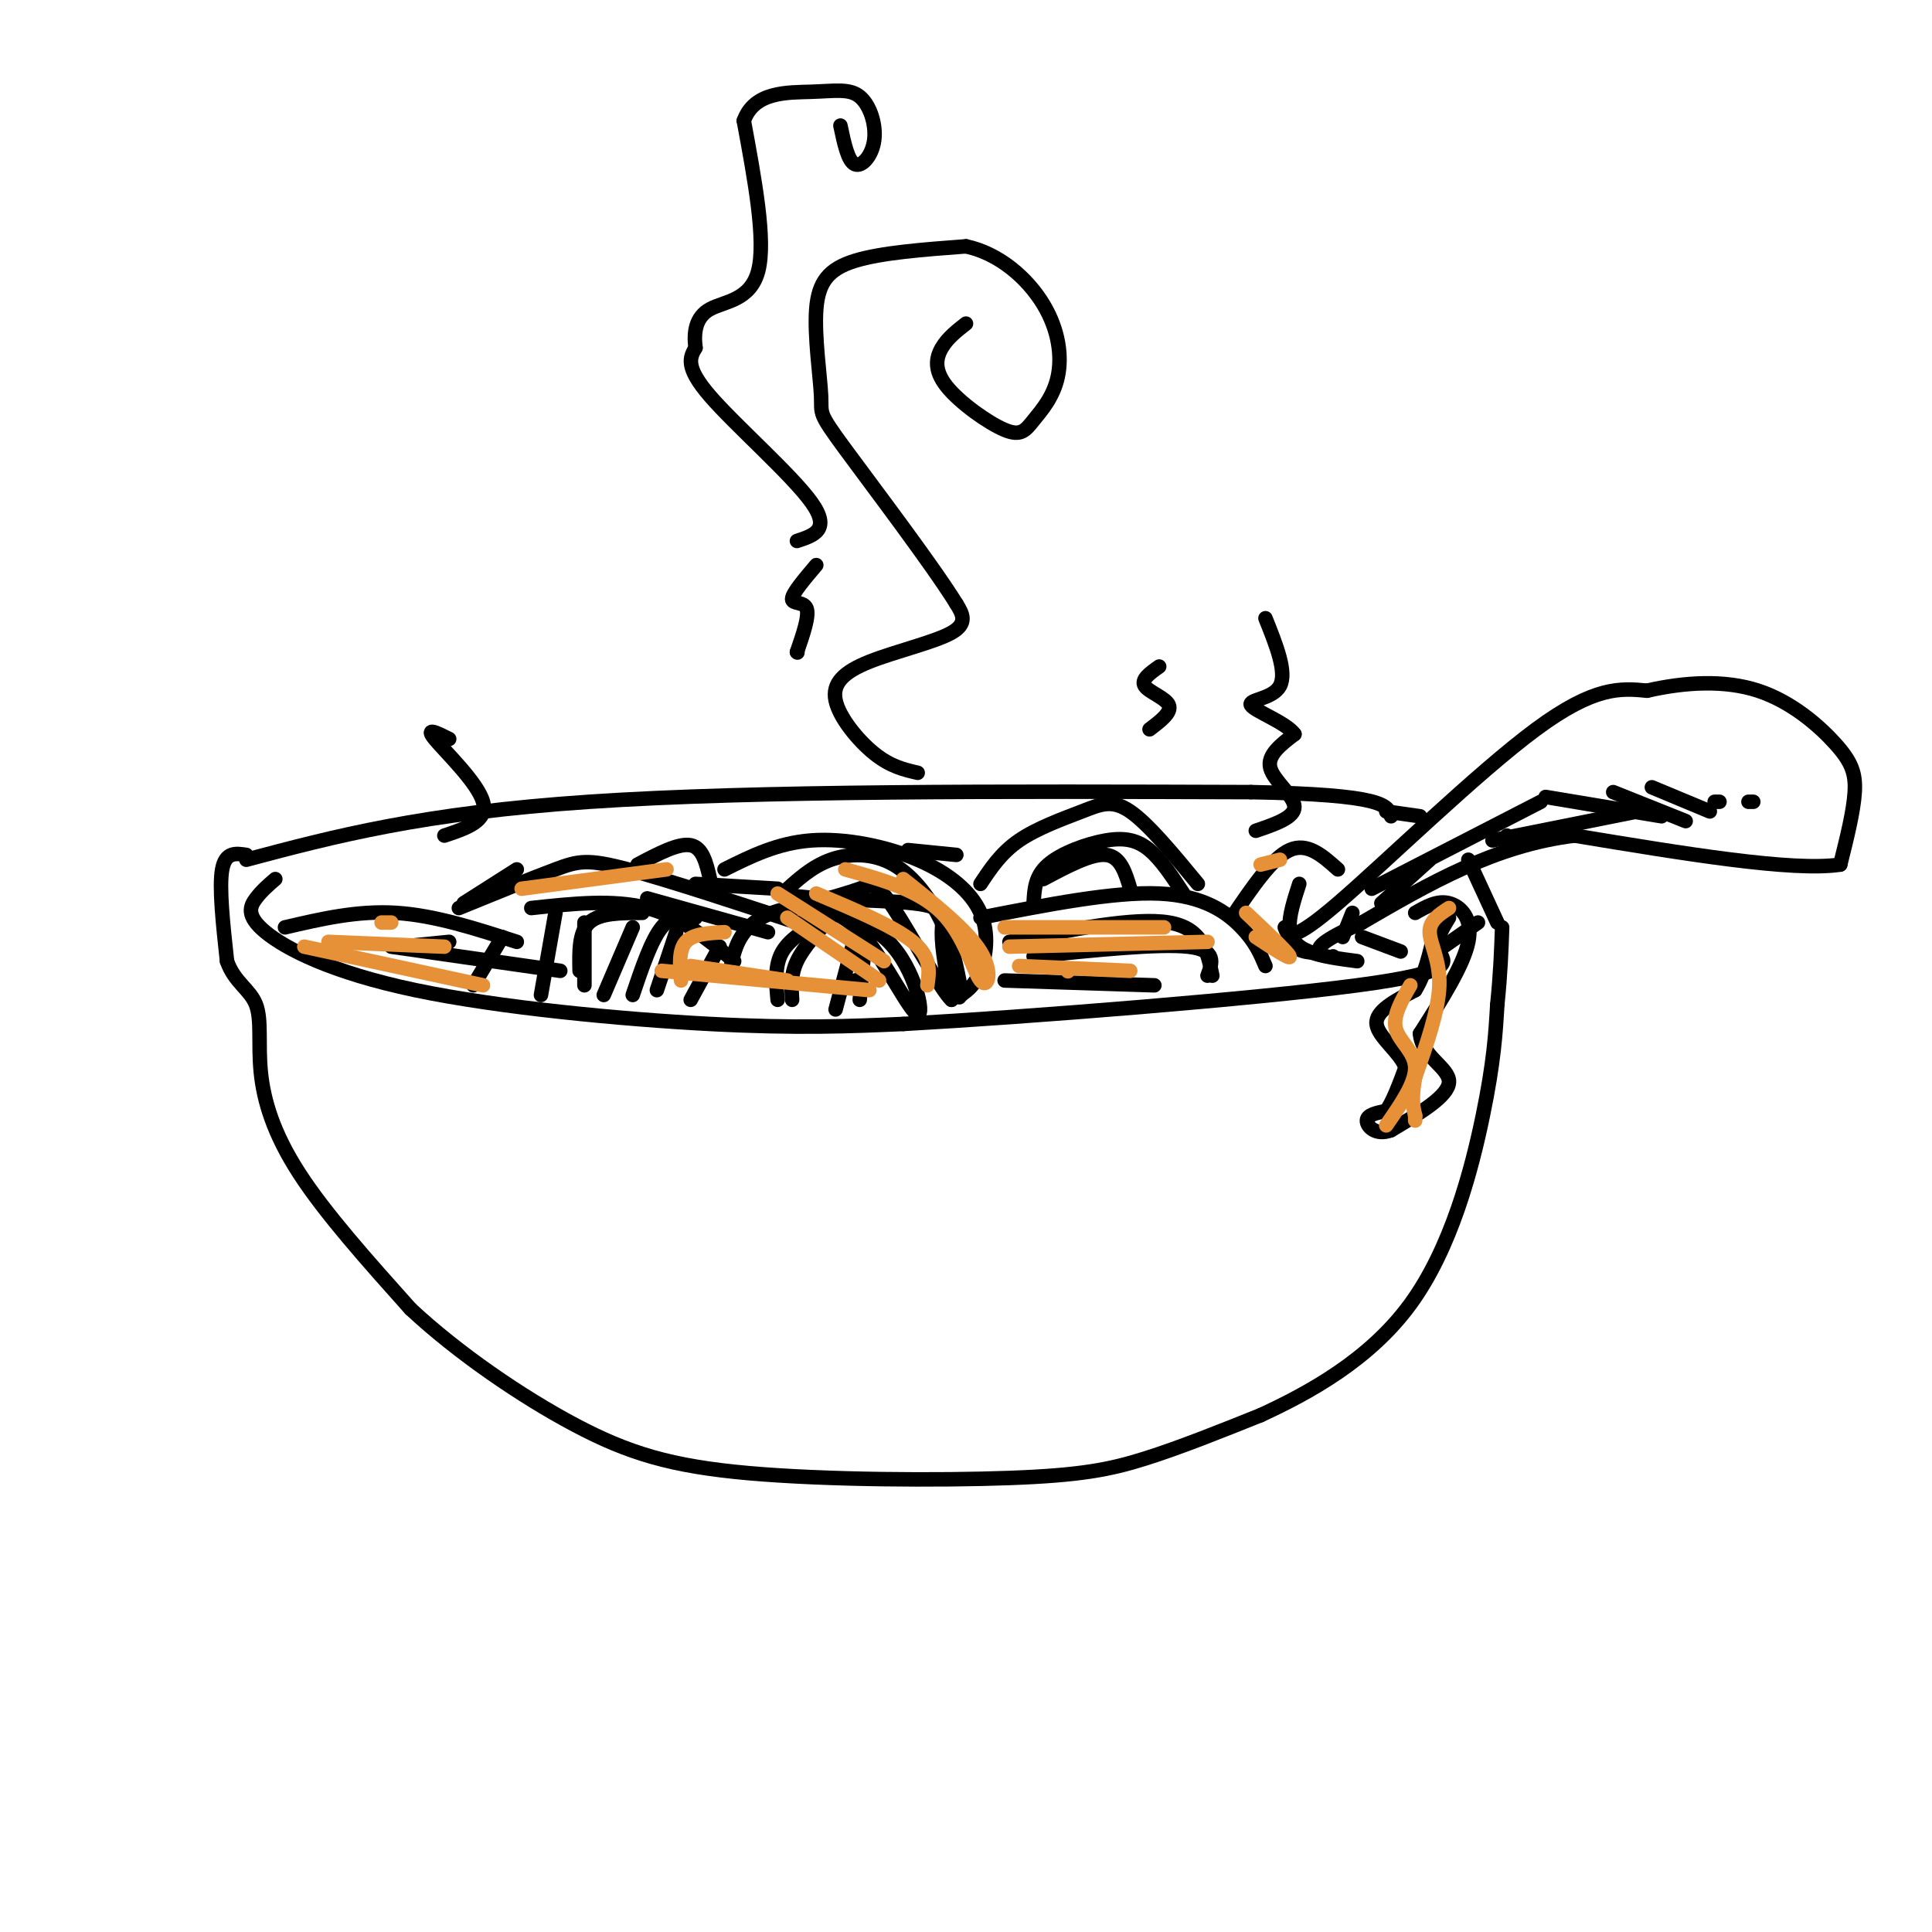 <svg viewBox='0 0 400 400' version='1.1' xmlns='http://www.w3.org/2000/svg' xmlns:xlink='http://www.w3.org/1999/xlink'><g fill='none' stroke='rgb(0,0,0)' stroke-width='3' stroke-linecap='round' stroke-linejoin='round'><path d='M57,182c-1.400,1.206 -2.801,2.411 -4,4c-1.199,1.589 -2.198,3.560 2,7c4.198,3.440 13.592,8.349 31,12c17.408,3.651 42.831,6.043 61,7c18.169,0.957 29.085,0.478 40,0'/><path d='M187,212c26.464,-1.476 72.625,-5.167 94,-8c21.375,-2.833 17.964,-4.810 17,-7c-0.964,-2.190 0.518,-4.595 2,-7'/><path d='M51,177c-2.167,-0.333 -4.333,-0.667 -5,3c-0.667,3.667 0.167,11.333 1,19'/><path d='M47,199c1.507,4.375 4.775,5.812 6,9c1.225,3.188 0.407,8.128 1,14c0.593,5.872 2.598,12.678 8,21c5.402,8.322 14.201,18.161 23,28'/><path d='M85,271c9.852,9.186 22.982,18.152 34,24c11.018,5.848 19.922,8.578 36,10c16.078,1.422 39.329,1.537 54,1c14.671,-0.537 20.763,-1.725 28,-4c7.237,-2.275 15.618,-5.638 24,-9'/><path d='M261,293c9.869,-4.548 22.542,-11.417 31,-23c8.458,-11.583 12.702,-27.881 15,-39c2.298,-11.119 2.649,-17.060 3,-23'/><path d='M310,208c0.667,-6.500 0.833,-11.250 1,-16'/><path d='M51,178c18.167,-4.833 36.333,-9.667 71,-12c34.667,-2.333 85.833,-2.167 137,-2'/><path d='M259,164c27.667,0.500 28.333,2.750 29,5'/><path d='M266,192c0.600,1.711 1.200,3.422 11,-5c9.800,-8.422 28.800,-26.978 41,-36c12.200,-9.022 17.600,-8.511 23,-8'/><path d='M341,143c7.871,-1.793 16.048,-2.274 23,0c6.952,2.274 12.679,7.305 16,11c3.321,3.695 4.234,6.056 4,10c-0.234,3.944 -1.617,9.472 -3,15'/><path d='M381,179c-9.667,1.500 -32.333,-2.250 -55,-6'/><path d='M326,173c-16.500,2.000 -30.250,10.000 -44,18'/><path d='M282,191c-8.833,4.000 -8.917,5.000 -9,6'/><path d='M273,197c-2.667,0.667 -4.833,-0.667 -7,-2'/><path d='M296,198c0.000,0.000 10.000,-7.000 10,-7'/><path d='M310,191c0.000,0.000 -6.000,-13.000 -6,-13'/><path d='M287,168c0.000,0.000 7.000,1.000 7,1'/><path d='M59,192c7.500,-1.750 15.000,-3.500 23,-3c8.000,0.500 16.500,3.250 25,6'/><path d='M95,188c7.622,-3.111 15.244,-6.222 20,-8c4.756,-1.778 6.644,-2.222 15,0c8.356,2.222 23.178,7.111 38,12'/><path d='M144,183c0.000,0.000 17.000,1.000 17,1'/><path d='M110,188c8.500,-0.917 17.000,-1.833 24,0c7.000,1.833 12.500,6.417 18,11'/><path d='M134,186c0.000,0.000 25.000,7.000 25,7'/><path d='M133,189c-4.417,0.000 -8.833,0.000 -11,2c-2.167,2.000 -2.083,6.000 -2,10'/><path d='M144,190c-2.417,-0.333 -4.833,-0.667 -7,2c-2.167,2.667 -4.083,8.333 -6,14'/><path d='M140,193c0.000,0.000 -4.000,12.000 -4,12'/><path d='M131,192c0.000,0.000 -6.000,14.000 -6,14'/><path d='M104,194c0.000,0.000 -6.000,10.000 -6,10'/><path d='M115,189c0.000,0.000 -3.000,17.000 -3,17'/><path d='M121,191c0.000,0.000 0.000,13.000 0,13'/><path d='M81,196c0.000,0.000 35.000,5.000 35,5'/><path d='M150,180c5.504,-2.743 11.008,-5.486 18,-6c6.992,-0.514 15.472,1.203 22,4c6.528,2.797 11.104,6.676 13,11c1.896,4.324 1.113,9.093 0,12c-1.113,2.907 -2.557,3.954 -4,5'/><path d='M199,206c-0.667,0.833 -0.333,0.417 0,0'/><path d='M199,205c-0.887,-4.631 -1.774,-9.262 -4,-14c-2.226,-4.738 -5.792,-9.583 -10,-12c-4.208,-2.417 -9.060,-2.405 -13,-1c-3.940,1.405 -6.970,4.202 -10,7'/><path d='M162,185c4.226,1.345 19.792,1.208 27,2c7.208,0.792 6.060,2.512 6,6c-0.060,3.488 0.970,8.744 2,14'/><path d='M197,207c-2.107,-1.857 -8.375,-13.500 -12,-19c-3.625,-5.500 -4.607,-4.857 -7,-4c-2.393,0.857 -6.196,1.929 -10,3'/><path d='M168,187c1.576,1.131 10.515,2.458 16,8c5.485,5.542 7.515,15.300 6,15c-1.515,-0.300 -6.576,-10.657 -11,-16c-4.424,-5.343 -8.212,-5.671 -12,-6'/><path d='M167,188c-4.356,-0.489 -9.244,1.289 -12,4c-2.756,2.711 -3.378,6.356 -4,10'/><path d='M171,190c-3.667,2.083 -7.333,4.167 -9,7c-1.667,2.833 -1.333,6.417 -1,10'/><path d='M177,194c0.000,0.000 -4.000,15.000 -4,15'/><path d='M149,196c0.000,0.000 -6.000,11.000 -6,11'/><path d='M172,190c-2.833,3.083 -5.667,6.167 -7,9c-1.333,2.833 -1.167,5.417 -1,8'/><path d='M179,196c0.000,0.000 -1.000,11.000 -1,11'/><path d='M177,204c0.000,0.000 0.000,-1.000 0,-1'/><path d='M147,182c-0.750,-3.250 -1.500,-6.500 -4,-7c-2.500,-0.500 -6.750,1.750 -11,4'/><path d='M107,180c0.000,0.000 -11.000,7.000 -11,7'/><path d='M203,190c13.844,-2.711 27.689,-5.422 37,-5c9.311,0.422 14.089,3.978 17,7c2.911,3.022 3.956,5.511 5,8'/><path d='M255,190c4.167,-6.167 8.333,-12.333 12,-14c3.667,-1.667 6.833,1.167 10,4'/><path d='M209,195c13.000,-2.583 26.000,-5.167 33,-4c7.000,1.167 8.000,6.083 9,11'/><path d='M214,198c13.000,-1.333 26.000,-2.667 32,-2c6.000,0.667 5.000,3.333 4,6'/><path d='M208,203c0.000,0.000 31.000,1.000 31,1'/><path d='M203,183c2.125,-3.214 4.250,-6.429 8,-9c3.750,-2.571 9.125,-4.500 13,-6c3.875,-1.500 6.250,-2.571 10,0c3.750,2.571 8.875,8.786 14,15'/><path d='M214,187c0.137,-2.810 0.274,-5.619 3,-8c2.726,-2.381 8.042,-4.333 12,-5c3.958,-0.667 6.560,-0.048 9,2c2.440,2.048 4.720,5.524 7,9'/><path d='M234,184c-1.000,-3.333 -2.000,-6.667 -5,-7c-3.000,-0.333 -8.000,2.333 -13,5'/><path d='M198,177c0.000,0.000 -10.000,-1.000 -10,-1'/><path d='M269,183c-1.067,3.289 -2.133,6.578 -2,9c0.133,2.422 1.467,3.978 4,5c2.533,1.022 6.267,1.511 10,2'/><path d='M282,194c0.000,0.000 8.000,3.000 8,3'/><path d='M293,189c2.289,-1.311 4.578,-2.622 7,-2c2.422,0.622 4.978,3.178 4,8c-0.978,4.822 -5.489,11.911 -10,19'/><path d='M294,214c0.311,4.733 6.089,7.067 6,10c-0.089,2.933 -6.044,6.467 -12,10'/><path d='M288,234c-3.156,1.200 -5.044,-0.800 -5,-2c0.044,-1.200 2.022,-1.600 4,-2'/><path d='M287,230c1.333,-1.833 2.667,-5.417 4,-9'/><path d='M291,221c-1.067,-3.089 -5.733,-6.311 -6,-9c-0.267,-2.689 3.867,-4.844 8,-7'/><path d='M293,205c2.000,-3.167 3.000,-7.583 4,-12'/><path d='M83,196c0.000,0.000 10.000,-1.000 10,-1'/><path d='M190,160c-2.820,-0.649 -5.640,-1.298 -9,-4c-3.360,-2.702 -7.262,-7.456 -8,-11c-0.738,-3.544 1.686,-5.877 7,-8c5.314,-2.123 13.518,-4.035 17,-6c3.482,-1.965 2.241,-3.982 1,-6'/><path d='M198,125c-4.782,-7.761 -17.237,-24.162 -23,-32c-5.763,-7.838 -4.833,-7.111 -5,-11c-0.167,-3.889 -1.429,-12.393 -1,-18c0.429,-5.607 2.551,-8.316 8,-10c5.449,-1.684 14.224,-2.342 23,-3'/><path d='M200,51c6.931,1.473 12.760,6.655 16,12c3.240,5.345 3.891,10.853 3,15c-0.891,4.147 -3.324,6.932 -5,9c-1.676,2.068 -2.593,3.420 -6,2c-3.407,-1.420 -9.302,-5.613 -12,-9c-2.698,-3.387 -2.199,-5.968 -1,-8c1.199,-2.032 3.100,-3.516 5,-5'/><path d='M165,112c3.533,-1.156 7.067,-2.311 3,-8c-4.067,-5.689 -15.733,-15.911 -21,-22c-5.267,-6.089 -4.133,-8.044 -3,-10'/><path d='M144,72c-0.417,-3.250 0.042,-6.375 3,-8c2.958,-1.625 8.417,-1.750 10,-8c1.583,-6.250 -0.708,-18.625 -3,-31'/><path d='M154,25c2.163,-6.097 9.071,-5.841 14,-6c4.929,-0.159 7.878,-0.733 10,1c2.122,1.733 3.418,5.774 3,9c-0.418,3.226 -2.548,5.636 -4,5c-1.452,-0.636 -2.226,-4.318 -3,-8'/><path d='M169,117c-2.489,2.933 -4.978,5.867 -5,7c-0.022,1.133 2.422,0.467 3,2c0.578,1.533 -0.711,5.267 -2,9'/><path d='M165,135c0.000,0.000 0.100,0.100 0.1,0.1'/><path d='M284,184c0.000,0.000 35.000,-18.000 35,-18'/><path d='M309,174c0.000,0.000 30.000,-6.000 30,-6'/><path d='M320,165c0.000,0.000 24.000,4.000 24,4'/><path d='M334,164c0.000,0.000 15.000,6.000 15,6'/><path d='M342,163c0.000,0.000 12.000,5.000 12,5'/><path d='M355,166c0.000,0.000 1.000,0.000 1,0'/><path d='M362,166c0.000,0.000 1.000,0.000 1,0'/><path d='M312,173c0.000,0.000 0.100,0.100 0.1,0.1'/><path d='M296,178c0.000,0.000 -10.000,9.000 -10,9'/><path d='M280,189c0.000,0.000 -2.000,5.000 -2,5'/><path d='M276,198c0.000,0.000 0.100,0.100 0.1,0.1'/><path d='M260,172c4.044,-1.378 8.089,-2.756 8,-5c-0.089,-2.244 -4.311,-5.356 -5,-8c-0.689,-2.644 2.156,-4.822 5,-7'/><path d='M268,152c-1.655,-2.369 -8.292,-4.792 -9,-6c-0.708,-1.208 4.512,-1.202 6,-4c1.488,-2.798 -0.756,-8.399 -3,-14'/><path d='M238,151c2.311,-1.756 4.622,-3.511 4,-5c-0.622,-1.489 -4.178,-2.711 -5,-4c-0.822,-1.289 1.089,-2.644 3,-4'/><path d='M92,173c4.556,-1.511 9.111,-3.022 8,-7c-1.111,-3.978 -7.889,-10.422 -10,-13c-2.111,-2.578 0.444,-1.289 3,0'/></g>
<g fill='none' stroke='rgb(230,145,56)' stroke-width='3' stroke-linecap='round' stroke-linejoin='round'><path d='M63,196c0.000,0.000 37.000,8.000 37,8'/><path d='M68,195c0.000,0.000 24.000,1.000 24,1'/><path d='M79,191c0.000,0.000 2.000,0.000 2,0'/><path d='M108,184c0.000,0.000 30.000,-4.000 30,-4'/><path d='M300,188c-2.022,1.311 -4.044,2.622 -4,5c0.044,2.378 2.156,5.822 2,11c-0.156,5.178 -2.578,12.089 -5,19'/><path d='M293,223c-0.833,4.500 -0.417,6.250 0,8'/><path d='M293,232c0.000,0.000 0.000,-1.000 0,-1'/><path d='M287,233c3.044,-4.378 6.089,-8.756 6,-12c-0.089,-3.244 -3.311,-5.356 -4,-8c-0.689,-2.644 1.156,-5.822 3,-9'/><path d='M260,194c3.667,2.417 7.333,4.833 7,4c-0.333,-0.833 -4.667,-4.917 -9,-9'/><path d='M265,178c0.000,0.000 -4.000,1.000 -4,1'/><path d='M208,192c0.000,0.000 33.000,0.000 33,0'/><path d='M209,196c0.000,0.000 41.000,-1.000 41,-1'/><path d='M211,200c0.000,0.000 23.000,1.000 23,1'/><path d='M221,201c0.000,0.000 0.100,0.100 0.1,0.1'/><path d='M187,182c6.643,5.298 13.286,10.595 16,15c2.714,4.405 1.500,7.917 0,6c-1.500,-1.917 -3.286,-9.262 -8,-14c-4.714,-4.738 -12.357,-6.869 -20,-9'/><path d='M169,185c8.083,3.417 16.167,6.833 20,10c3.833,3.167 3.417,6.083 3,9'/><path d='M161,185c0.000,0.000 22.000,14.000 22,14'/><path d='M163,190c0.000,0.000 19.000,13.000 19,13'/><path d='M137,201c0.000,0.000 43.000,4.000 43,4'/><path d='M143,200c0.000,0.000 20.000,3.000 20,3'/><path d='M150,193c-3.250,0.167 -6.500,0.333 -8,2c-1.500,1.667 -1.250,4.833 -1,8'/></g>
</svg>